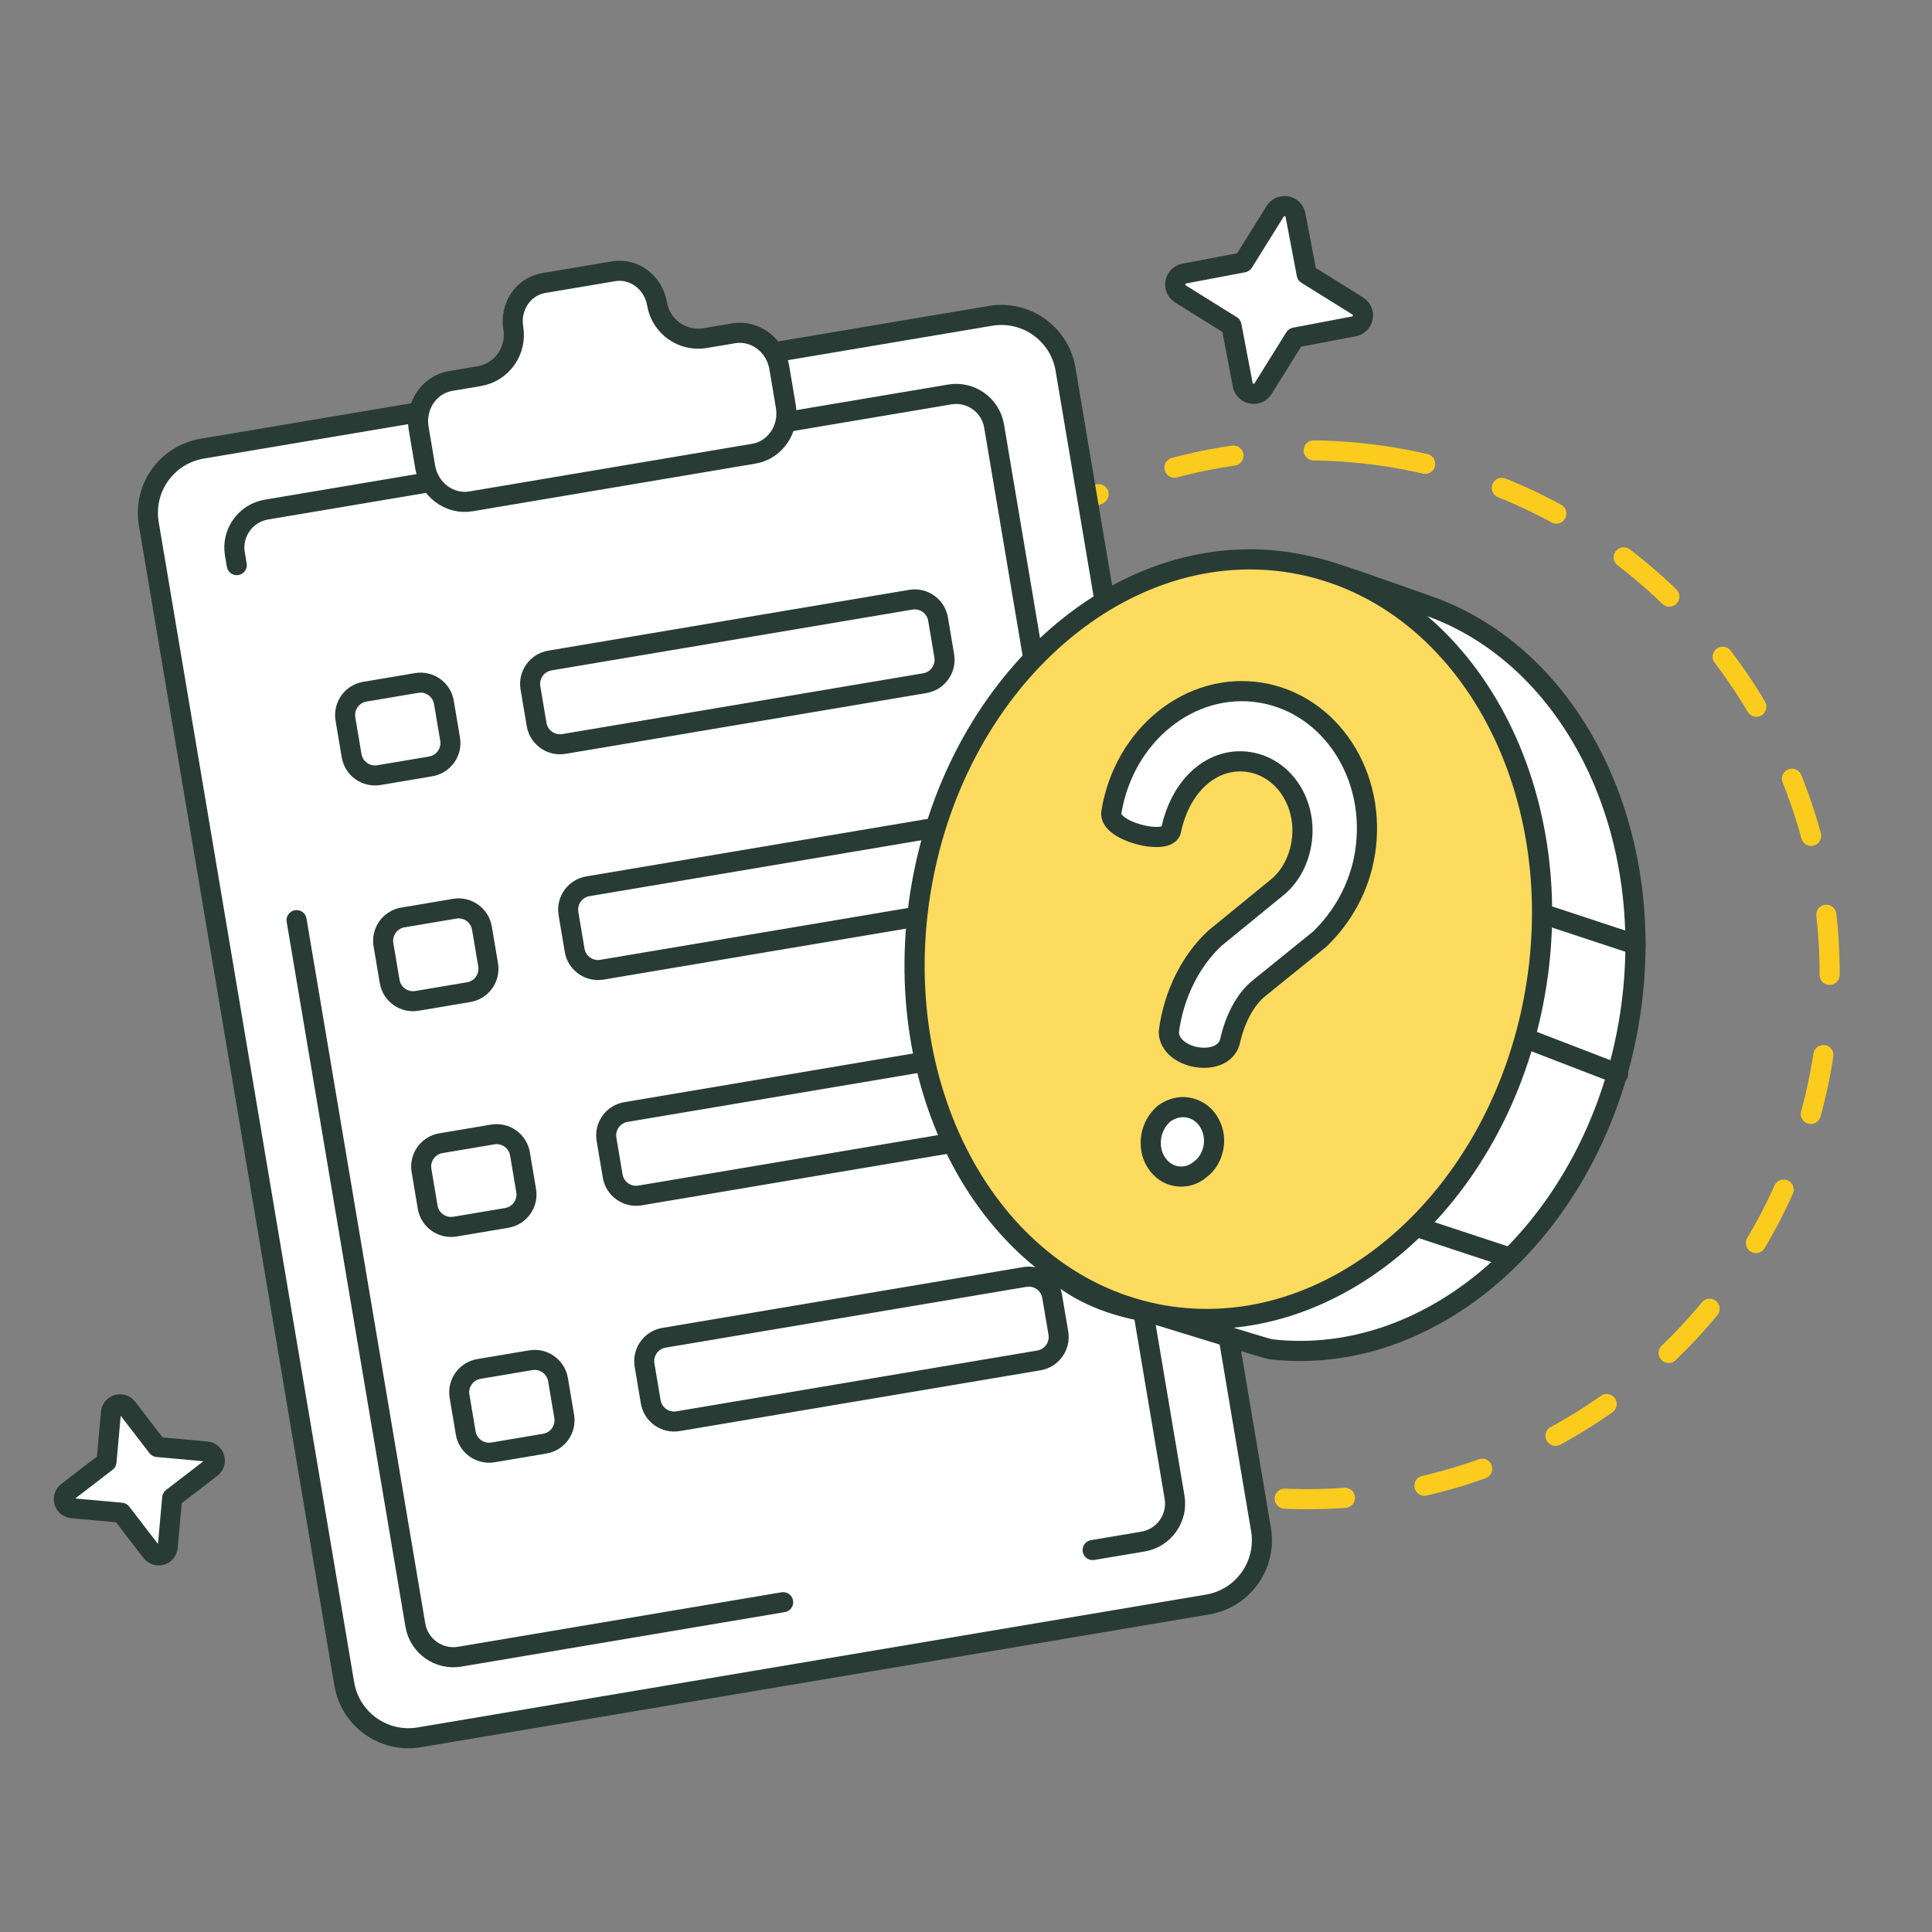 <?xml version="1.0" encoding="UTF-8" standalone="no"?>
<!DOCTYPE svg PUBLIC "-//W3C//DTD SVG 1.1//EN" "http://www.w3.org/Graphics/SVG/1.1/DTD/svg11.dtd">
<svg width="100%" height="100%" viewBox="0 0 300 300" version="1.1" xmlns="http://www.w3.org/2000/svg" xmlns:xlink="http://www.w3.org/1999/xlink" xml:space="preserve" xmlns:serif="http://www.serif.com/" style="fill-rule:evenodd;clip-rule:evenodd;stroke-linecap:round;stroke-linejoin:round;stroke-miterlimit:1.5;">
    <rect x="0" y="0" width="300" height="300" fill="#808080" stroke="none"/>
    <rect id="FL_2" x="0" y="0" width="300" height="300" style="fill:none;"/>
    <g>
        <path d="M212.081,70.442C256.571,75.443 288.614,115.763 283.594,160.424C278.573,205.085 238.377,237.284 193.888,232.283C149.398,227.282 117.355,186.962 122.375,142.301C127.396,97.64 167.592,65.441 212.081,70.442Z" style="fill:none;stroke:rgb(251,204,29);stroke-width:3.12px;stroke-dasharray:9.36,12.49,0,0;"/>
        <path d="M165.452,57.329C164.525,51.829 159.308,48.116 153.809,49.043L31.388,69.668C25.889,70.595 22.176,75.812 23.103,81.312L53.458,261.486C54.385,266.986 59.602,270.699 65.102,269.772L187.522,249.147C193.022,248.22 196.734,243.003 195.808,237.503L165.452,57.329Z" style="fill:white;stroke:rgb(41,59,53);stroke-width:3.12px;"/>
        <path d="M46.053,142.88L64.496,252.348C65.044,255.601 68.13,257.797 71.383,257.249L121.607,248.788" style="fill:none;stroke:rgb(41,59,53);stroke-width:3.12px;"/>
        <path d="M169.666,240.691L177.484,239.374C180.737,238.825 182.933,235.739 182.385,232.486L154.362,66.152C153.813,62.899 150.727,60.703 147.474,61.251L41.373,79.127C38.12,79.675 35.924,82.761 36.472,86.014L36.764,87.75" style="fill:none;stroke:rgb(41,59,53);stroke-width:3.12px;"/>
        <path d="M68.931,109.068C68.594,107.066 66.694,105.715 64.692,106.052L56.654,107.406C54.652,107.744 53.301,109.643 53.638,111.645L54.598,117.345C54.936,119.347 56.835,120.699 58.837,120.361L66.875,119.007C68.877,118.67 70.228,116.77 69.891,114.768L68.931,109.068Z" style="fill:none;stroke:rgb(41,59,53);stroke-width:3.11px;"/>
        <path d="M74.837,144.123C74.499,142.121 72.6,140.769 70.598,141.106L62.56,142.461C60.558,142.798 59.207,144.697 59.544,146.699L60.504,152.399C60.841,154.401 62.741,155.753 64.743,155.415L72.781,154.061C74.783,153.724 76.134,151.825 75.797,149.823L74.837,144.123Z" style="fill:none;stroke:rgb(41,59,53);stroke-width:3.11px;"/>
        <path d="M80.743,179.177C80.405,177.175 78.506,175.823 76.504,176.161L68.466,177.515C66.464,177.852 65.112,179.751 65.45,181.753L66.41,187.453C66.747,189.455 68.647,190.807 70.649,190.47L78.687,189.115C80.689,188.778 82.04,186.879 81.703,184.877L80.743,179.177Z" style="fill:none;stroke:rgb(41,59,53);stroke-width:3.11px;"/>
        <path d="M86.649,214.231C86.311,212.229 84.412,210.877 82.41,211.215L74.372,212.569C72.37,212.906 71.018,214.806 71.356,216.808L72.316,222.508C72.653,224.51 74.553,225.861 76.555,225.524L84.593,224.17C86.595,223.832 87.946,221.933 87.609,219.931L86.649,214.231Z" style="fill:none;stroke:rgb(41,59,53);stroke-width:3.11px;"/>
        <path d="M145.663,96.141C145.325,94.139 143.426,92.787 141.424,93.124L85.382,102.566C83.38,102.904 82.028,104.803 82.366,106.805L83.326,112.505C83.663,114.507 85.563,115.858 87.565,115.521L143.607,106.079C145.609,105.742 146.96,103.843 146.623,101.841L145.663,96.141Z" style="fill:none;stroke:rgb(41,59,53);stroke-width:3.11px;"/>
        <path d="M151.568,131.195C151.231,129.193 149.332,127.841 147.33,128.179L91.288,137.621C89.286,137.958 87.934,139.857 88.272,141.859L89.232,147.559C89.569,149.561 91.469,150.913 93.47,150.575L149.513,141.133C151.515,140.796 152.866,138.897 152.529,136.895L151.568,131.195Z" style="fill:none;stroke:rgb(41,59,53);stroke-width:3.11px;"/>
        <path d="M157.474,166.249C157.137,164.247 155.238,162.896 153.236,163.233L97.194,172.675C95.192,173.012 93.84,174.911 94.178,176.913L95.138,182.613C95.475,184.615 97.374,185.967 99.376,185.63L155.419,176.188C157.421,175.85 158.772,173.951 158.435,171.949L157.474,166.249Z" style="fill:none;stroke:rgb(41,59,53);stroke-width:3.11px;"/>
        <path d="M163.38,201.303C163.043,199.301 161.144,197.95 159.142,198.287L103.1,207.729C101.098,208.066 99.746,209.965 100.084,211.967L101.044,217.668C101.381,219.67 103.28,221.021 105.282,220.684L161.324,211.242C163.326,210.905 164.678,209.005 164.341,207.003L163.38,201.303Z" style="fill:none;stroke:rgb(41,59,53);stroke-width:3.11px;"/>
        <path d="M79.704,50.949C79.989,52.643 79.59,54.381 78.594,55.781C77.598,57.181 76.086,58.128 74.392,58.413C72.057,58.806 69.976,59.157 69.976,59.157C66.646,59.718 64.422,63.016 65.012,66.517L66.024,72.523C66.614,76.024 69.796,78.411 73.125,77.85L117.057,70.448C120.386,69.887 122.61,66.59 122.021,63.089L121.009,57.083C120.419,53.582 117.237,51.195 113.907,51.756C113.907,51.756 111.826,52.106 109.491,52.5C107.797,52.785 106.059,52.386 104.659,51.39C103.259,50.393 102.312,48.882 102.027,47.188C102.027,47.187 102.027,47.187 102.027,47.187C101.466,43.859 98.441,41.59 95.277,42.123L84.422,43.952C81.257,44.485 79.143,47.62 79.704,50.948C79.704,50.948 79.704,50.948 79.704,50.949Z" style="fill:white;stroke:rgb(41,59,53);stroke-width:3.12px;"/>
        <path d="M204.468,88.236C206.606,88.61 219.673,93.337 221.679,94.034C244.325,101.905 258.047,129.543 252.862,159.142C247.384,190.417 222.798,212.458 197.32,209.513C196.55,209.424 178.851,203.846 178.08,203.711C151.794,199.106 151.963,174.676 157.606,142.456C163.25,110.236 178.181,83.631 204.468,88.236Z" style="fill:white;stroke:rgb(41,59,53);stroke-width:3.13px;"/>
        <path d="M200.959,87.457C227.245,92.062 244.005,121.959 238.361,154.178C232.717,186.398 206.794,208.818 180.507,204.214C154.221,199.609 137.461,169.712 143.105,137.493C148.749,105.273 174.672,82.853 200.959,87.457Z" style="fill:rgb(252,219,94);stroke:rgb(41,59,53);stroke-width:3.13px;"/>
        <path d="M204.882,145.864C208.553,142.365 211.111,137.692 211.948,132.519C213.899,120.448 206.584,109.308 195.729,107.553C184.873,105.798 174.518,114.082 172.567,126.153C172.097,129.062 180.956,131.269 181.81,129.085C183.305,121.696 188.508,117.45 193.986,118.335C199.463,119.22 203.063,124.89 202.087,130.925C201.669,133.511 200.486,135.864 198.607,137.551L188.663,145.674C184.888,149.156 182.222,154.475 181.494,160.219C181.522,164.489 189.826,165.935 190.981,161.753C191.717,158.443 193.235,155.261 195.54,153.421L204.882,145.864ZM182.687,182.64C181.415,182.434 180.329,181.705 179.525,180.47C178.801,179.357 178.539,177.877 178.765,176.476C178.992,175.075 179.69,173.861 180.744,172.926C181.879,172.114 183.14,171.765 184.412,171.97C185.683,172.176 186.868,172.92 187.591,174.033C188.395,175.268 188.675,176.641 188.448,178.042C188.222,179.443 187.506,180.765 186.371,181.577C185.317,182.512 183.958,182.845 182.687,182.64Z" style="fill:white;fill-rule:nonzero;stroke:rgb(41,59,53);stroke-width:3.13px;stroke-linecap:butt;stroke-miterlimit:2;"/>
        <path d="M236.953,161.25L251.268,166.761" style="fill:none;stroke:rgb(41,59,53);stroke-width:3.12px;"/>
        <path d="M240.104,142.09L253.956,146.662" style="fill:none;stroke:rgb(41,59,53);stroke-width:3.12px;"/>
        <path d="M220.561,190.697L234.413,195.269" style="fill:none;stroke:rgb(41,59,53);stroke-width:3.12px;"/>
        <path d="M198.003,32.814C198.379,32.21 199.086,31.899 199.785,32.029C200.484,32.16 201.032,32.706 201.164,33.404L202.908,42.577L210.832,47.515C211.435,47.891 211.746,48.599 211.616,49.298C211.485,49.997 210.939,50.544 210.241,50.677L201.068,52.421L196.13,60.344C195.754,60.948 195.046,61.259 194.347,61.128C193.648,60.998 193.101,60.452 192.968,59.753L191.225,50.581L183.301,45.643C182.697,45.266 182.386,44.559 182.517,43.86C182.647,43.161 183.193,42.614 183.892,42.481L193.064,40.737L198.003,32.814Z" style="fill:white;stroke:rgb(41,59,53);stroke-width:3.13px;"/>
        <path d="M17.226,219.35C17.278,218.769 17.682,218.278 18.243,218.115C18.804,217.952 19.407,218.15 19.763,218.613L24.438,224.694L32.077,225.382C32.659,225.434 33.149,225.838 33.312,226.398C33.476,226.959 33.278,227.563 32.815,227.919L26.734,232.594L26.046,240.233C25.994,240.815 25.59,241.305 25.029,241.468C24.469,241.631 23.865,241.433 23.509,240.97L18.834,234.889L11.195,234.202C10.613,234.15 10.123,233.746 9.96,233.185C9.797,232.624 9.994,232.021 10.458,231.664L16.539,226.99L17.226,219.35Z" style="fill:white;stroke:rgb(41,59,53);stroke-width:3.11px;"/>
    </g>
</svg>
